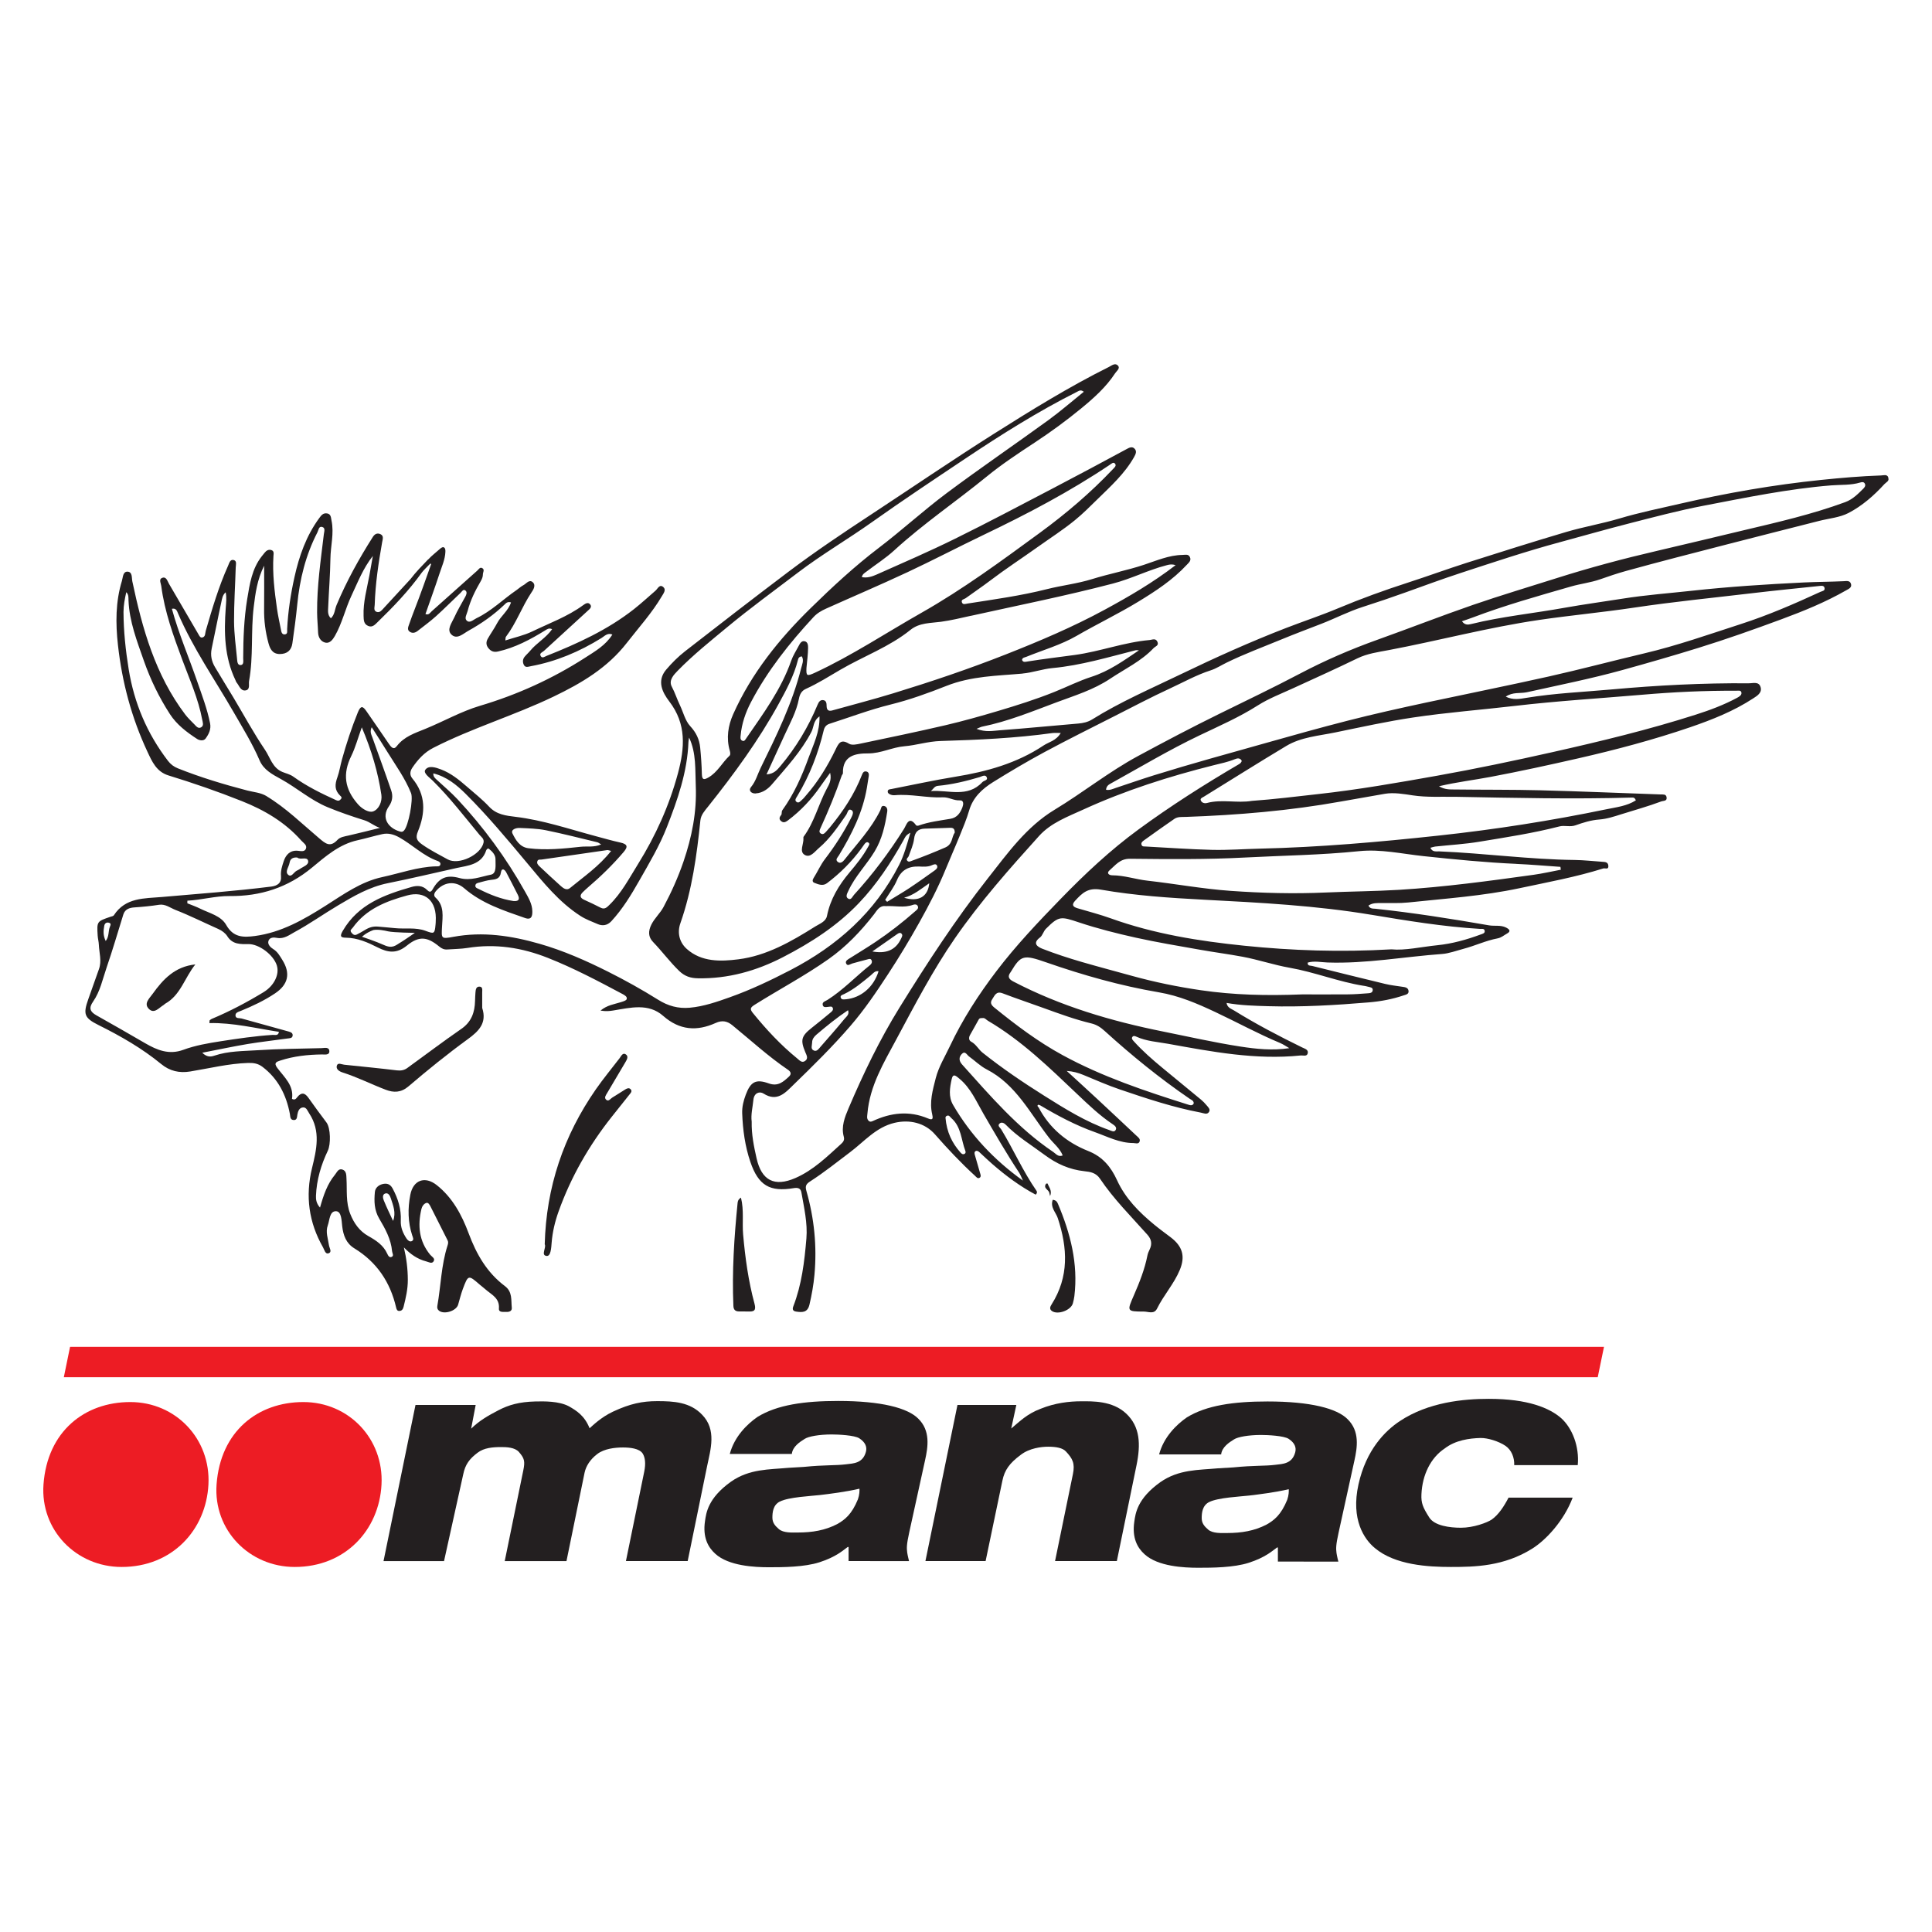 <svg xmlns="http://www.w3.org/2000/svg" id="Layer_1" version="1.1" viewBox="0 0 530 530"><defs><style> .st0 { fill: #231f20; } .st1 { fill: #ed1c24; } </style></defs><g><path class="st0" d="M149.43,341.38c.41-15.74,5.18-29.81,14.03-42.55,2.05-2.95,4.35-5.71,6.52-8.55.41-.54.85-1.61,1.69-1.04.87.59.25,1.53-.16,2.24-1.64,2.8-3.31,5.58-4.96,8.38-.33.56-.88,1.26-.28,1.81.68.62,1.16-.25,1.69-.57,1.21-.73,2.39-1.51,3.59-2.25.44-.27.96-.49,1.39-.1.61.56.09,1.07-.26,1.51-1.6,2.04-3.23,4.05-4.84,6.08-6.27,7.9-11.23,16.55-14.62,26.04-.98,2.74-1.66,5.6-1.89,8.53-.11,1.39-.22,3.75-1.37,3.63-1.67-.17-.05-2.23-.51-3.18Z"></path><path class="st0" d="M132.29,276.53c1.3,4.05-.84,6.27-3.93,8.52-5.61,4.08-11.02,8.46-16.3,12.97-2.07,1.76-4.07,1.75-6.21.94-4-1.52-7.83-3.47-11.92-4.77-.82-.26-1.86-.89-1.51-1.9.3-.87,1.32-.28,2.01-.21,4.82.5,9.63.97,14.44,1.55,1.09.13,2.01-.03,2.84-.63,4.94-3.57,9.8-7.27,14.82-10.73,2.81-1.93,3.72-4.56,3.79-7.72.02-.75.05-1.5.11-2.26.06-.77.16-1.69,1.14-1.63.91.05.71.96.71,1.6,0,1.42,0,2.85,0,4.27Z"></path><path class="st0" d="M203.27,328.55c.86,3.49.3,6.83.59,10.11.57,6.42,1.44,12.76,3.12,18.97.53,1.95-.19,2.21-1.75,2.15-.83-.03-1.67,0-2.51-.02-1-.01-1.49-.45-1.53-1.52-.4-9.43.21-18.83,1.15-28.2.05-.5.14-1,.93-1.5Z"></path><path class="st0" d="M288.79,329.14c.89.08,1.21.56,1.43,1.1,3.43,8.09,5.58,16.42,4.51,25.32-.08.66-.24,1.31-.41,1.96-.51,1.94-4.2,3.28-5.79,2.1-.72-.53-.42-1.21-.06-1.77,4.82-7.59,4.41-15.49,1.71-23.68-.52-1.59-2.13-2.96-1.39-5.03Z"></path><path class="st0" d="M288.07,328.12c-.11-.44-.17-.64-.2-.84-.12-.92-1.78-1.27-.92-2.53.06-.09.42-.1.43-.08.38,1.03,1.31,1.96.69,3.45Z"></path><path class="st0" d="M53.58,264.58c-2.95,3.66-4.04,8.43-8.29,10.78-.14.08-.24.24-.38.32-1.29.75-2.61,2.61-4.11,1.05-1.42-1.47.21-2.87,1.09-4.11,2.86-4,6.11-7.47,11.69-8.05Z"></path></g><g><path class="st0" d="M130.49,385.42l-1.24,6.5c2.23-2.2,4.67-3.58,7.49-5.05s5.71-2.3,10.09-2.41c2.4-.06,6.51-.12,9.22,1.32,2.06,1.18,4.28,2.52,5.69,6.03.74-.64,3.11-3.02,6.46-4.58,4.68-2.17,7.99-2.86,12.1-2.86,4.5,0,9,.25,12.29,3.71,4.06,4.13,2.33,9.56,1.39,14.11l-5.33,26.05h-16.94l5.02-24.53c.45-2.21.26-3.85-.41-4.95-.91-1.43-3.53-1.68-5.43-1.68-2.2,0-5.12.34-7.02,1.78-2.01,1.52-3.12,3.36-3.5,5.11l-4.97,24.28h-16.94l5.09-24.87c.52-2.53.32-3.32-1.22-5.09-1.14-1.26-3.43-1.32-4.83-1.32-2.3,0-4.7.19-6.47,1.54-2.25,1.69-3.4,3.23-3.95,5.92l-5.27,23.82h-16.6l8.77-42.83h16.51Z"></path><path class="st0" d="M200.2,398.86c1.27-4.81,4.81-8.23,7.6-10.16,5.37-3.31,12.81-4.38,22.15-4.38,11.8,0,19.09,1.92,21.98,4.88,3.35,3.29,2.65,7.72,1.85,11.34l-4.33,19.73c-.76,3.46-.74,4.37-.58,5.62.11.84.51,2.37.51,2.37l-16.59-.02v-3.86h-.24c-1.31.94-3.16,2.71-7.74,4.19-4.16,1.34-10.03,1.37-13.9,1.37s-11.04-.34-14.7-3.71c-1.97-1.77-3.47-4.5-2.81-8.94.33-2.24.77-6.28,7.13-10.83,5.07-3.54,10.42-3.3,15.78-3.8l4.21-.25c5.92-.59,8.51-.33,11.63-.72,1.93-.24,4.53-.23,5.39-3.41.36-1.33-.13-2.62-1.82-3.72-1.32-.84-5.74-1.05-7.57-1.05-3.43,0-6.38.54-7.39,1.21-1.36.84-3.31,2.11-3.54,4.13h-17.04ZM235.77,408.39c-3.62.86-8.45,1.46-10.85,1.74s-8.53.55-11,1.79c-1.87.94-2.03,3.02-2.03,4.4s.69,2.22,1.77,3.15c1.26,1.1,3.65.94,5.15.94,4.08,0,7.52-.6,10.82-2.29,2.13-1.2,4.03-2.68,5.72-6.82.44-1.27.46-2.36.42-2.91Z"></path><path class="st0" d="M317.97,399c1.27-4.81,4.81-8.23,7.6-10.16,5.37-3.31,12.81-4.38,22.15-4.38,11.8,0,19.09,1.92,21.98,4.88,3.35,3.29,2.65,7.72,1.85,11.34l-4.33,19.73c-.76,3.46-.74,4.37-.58,5.62.11.84.51,2.37.51,2.37l-16.59-.02v-3.86h-.24c-1.31.94-3.16,2.71-7.74,4.19-4.16,1.34-10.03,1.37-13.9,1.37s-11.04-.34-14.7-3.71c-1.97-1.77-3.47-4.5-2.81-8.94.33-2.24.77-6.28,7.13-10.83,5.07-3.54,10.42-3.3,15.78-3.8l4.21-.25c5.92-.59,8.51-.33,11.63-.72,1.93-.24,4.53-.23,5.39-3.41.36-1.33-.13-2.62-1.82-3.72-1.32-.84-5.74-1.05-7.57-1.05-3.43,0-6.38.54-7.39,1.21-1.36.84-3.31,2.11-3.54,4.13h-17.04ZM353.54,408.53c-3.62.86-8.45,1.46-10.85,1.74s-8.53.55-11,1.79c-1.87.94-2.03,3.02-2.03,4.4s.69,2.22,1.77,3.15c1.26,1.1,3.65.94,5.15.94,4.08,0,7.52-.6,10.82-2.29,2.13-1.2,4.03-2.68,5.72-6.82.44-1.27.46-2.36.42-2.91Z"></path><path class="st0" d="M277.4,391.88c2.42-2.02,4.38-4.03,8.08-5.42,3.94-1.6,7.85-2.05,11.16-2.05,3.01,0,8.5-.19,12.28,3.35,3.87,3.63,4.03,8.45,2.86,14.18l-5.4,26.3h-16.95l4.9-23.86c.61-2.95-.1-4.25-1.91-6.19-.9-1.01-2.77-1.32-4.88-1.32-1.81,0-5.13.38-7.52,2.23-3.07,2.28-4.44,4.16-5.04,7.11l-4.6,22.03h-16.51l8.79-42.83h16.15l-1.4,6.46Z"></path><path class="st0" d="M431.42,410.85c-2.38,6.32-7.3,11.61-11.07,13.97-7.8,4.89-15.73,5.04-22.34,5.04-6.18,0-15.31-.49-20.88-5.21-2.84-2.36-6.61-7.74-4.46-17.44,2.09-9.44,7.26-14.66,11.32-17.35,7.88-5.23,17.53-6.12,24.46-6.12,10.73,0,16.67,2.53,19.84,5.31,3.07,2.78,5,7.81,4.53,12.87h-17.43c.08-2.07-.73-4.15-2.4-5.29-1.82-1.24-4.91-2.2-6.86-2.15-2.98.08-6.86.58-9.83,2.89-3.81,2.53-6.12,7.19-6.36,12.56-.11,2.4.38,3.58,2.15,6.36,1.45,2.28,5.64,2.81,8.68,2.81,3.47,0,7.16-1.39,8.43-2.23,1.92-1.35,3.39-3.64,4.64-6.03h17.59Z"></path></g><path class="st1" d="M104.66,407.24c-.65,12.49-9.93,22.62-23.81,22.62-12.49,0-22.33-10.14-21.44-22.62,1.05-14.6,11.31-22.62,23.81-22.62s22.09,10.13,21.44,22.62Z"></path><path class="st1" d="M57.18,407.24c-.65,12.49-9.93,22.62-23.81,22.62-12.49,0-22.33-10.14-21.44-22.62,1.05-14.6,11.31-22.62,23.81-22.62s22.09,10.13,21.44,22.62Z"></path><polygon class="st1" points="438.3 377.81 17.51 377.81 19.22 369.47 440.02 369.47 438.3 377.81"></polygon><path class="st0" d="M518.02,130.94c-.4-.89-1.25-.54-1.99-.51-5.51.19-10.99.66-16.48,1.23-13.01,1.34-25.86,3.57-38.6,6.51-5.61,1.29-11.24,2.44-16.77,4.09-4.77,1.42-9.71,2.25-14.48,3.66-9.18,2.71-18.3,5.6-27.42,8.5-5.35,1.71-10.62,3.65-15.97,5.38-6.53,2.11-12.97,4.44-19.3,7.1-4.65,1.95-9.46,3.54-14.17,5.36-9.83,3.8-19.43,8.13-28.93,12.71-8.2,3.96-16.57,7.56-24.32,12.4-1.16.72-2.44,1-3.81,1.12-7.15.59-14.28,1.32-21.43,1.84-1.92.14-3.98.6-6.46-.39.92-.37,1.22-.54,1.53-.6,7.1-1.43,13.82-4.21,20.51-6.71,4.88-1.82,10.05-3.38,14.64-6.45,4.04-2.7,8.49-4.78,11.89-8.38.45-.48,1.51-.69,1.06-1.72-.48-1.1-1.41-.57-2.17-.5-6.96.61-13.54,3.14-20.47,4.09-4.34.59-8.71,1.11-13.04,1.8-.51.08-1.18.32-1.47-.44.11-.66.69-.65,1.13-.83,4.62-1.88,9.53-3.28,13.81-5.75,5.58-3.23,11.39-6.01,16.9-9.36,4.82-2.93,9.5-5.99,13.36-10.15.57-.61,1.31-1.17.84-2.14-.43-.89-1.31-.57-2.02-.57-3.76.05-7.19,1.61-10.65,2.74-4.67,1.53-9.49,2.44-14.18,3.9-4.02,1.25-8.27,1.72-12.32,2.74-7.21,1.82-14.52,2.82-21.83,3.96-.54.08-1.26.41-1.53-.32-.3-.82.61-.84,1.03-1.15,2.22-1.62,4.52-3.15,6.71-4.82,4.26-3.24,8.75-6.16,13.1-9.26,3.38-2.41,6.89-4.66,10.11-7.28,2.18-1.77,4.18-3.78,6.19-5.75,3.66-3.59,7.49-7.02,10.07-11.58.52-.92.83-1.67.11-2.37-.68-.66-1.48-.21-2.26.22-6.66,3.59-13.33,7.17-20.04,10.67-8.95,4.67-17.87,9.41-26.93,13.87-7.06,3.48-14.29,6.61-21.49,9.81-1.22.54-2.59,1.01-4.06.7.17-.83.79-1.14,1.3-1.53,2.54-1.94,5.27-3.67,7.61-5.82,8.01-7.33,17-13.41,25.39-20.26,4.14-3.38,8.63-6.34,13.12-9.29,4.41-2.9,8.69-6.03,12.77-9.38,3.45-2.84,6.82-5.84,9.31-9.65.42-.65,1.48-1.34.73-2.12-.76-.79-1.71.03-2.5.43-10.92,5.44-21.29,11.86-31.58,18.36-11.3,7.15-22.35,14.69-33.52,22.04-7.69,5.05-15.34,10.16-22.68,15.7-9.54,7.21-19.01,14.52-28.44,21.87-1.9,1.48-3.64,3.22-5.2,5.06-2.6,3.09-1.03,6.21.87,8.7,4.76,6.21,4.25,12.74,2.37,19.74-2.39,8.87-6.11,17.09-10.93,24.85-2.42,3.89-4.54,7.99-7.88,11.24-.68.66-1.29,1.32-2.38.76-1.48-.76-2.98-1.48-4.5-2.16-1.16-.52-1.33-1.18-.43-2.08.47-.47.97-.92,1.47-1.36,3.5-2.99,6.79-6.19,9.77-9.7,1.3-1.53.96-2.17-.96-2.59-2.28-.5-4.53-1.16-6.79-1.76-7.26-1.94-14.39-4.38-21.9-5.28-2.64-.32-5.22-.6-7.25-2.77-1.88-2.01-4.07-3.75-6.16-5.56-2.13-1.85-4.32-3.63-7.01-4.66-1.5-.58-3.44-1.19-4.34.07-.66.92,1.12,2.1,2.03,3,4.69,4.64,8.7,9.87,12.9,14.94.42.5,1.27,1,1.03,2.08-.73,3.3-6.78,6.25-9.83,4.57-2.36-1.31-4.78-2.51-7.01-4.09-1.55-1.09-1.85-1.9-1.15-3.59,2.07-5.07,2.22-10-1.52-14.5-.81-.97-.67-2.01,0-3,1.52-2.23,3.28-4.18,5.75-5.43,10.65-5.44,22.15-8.85,32.94-14.03,7.77-3.73,14.81-7.91,20.13-14.75,3.28-4.22,6.89-8.19,9.62-12.82.44-.75,1.25-1.76.39-2.49-1.04-.9-1.52.45-2.16,1-1.96,1.69-3.86,3.45-5.89,5.05-7.23,5.68-15.49,9.46-23.97,12.82-.51.2-1.16.75-1.58.11-.55-.84.44-1.09.87-1.49,4-3.67,8.01-7.31,12-10.99.47-.43,1.2-.98.72-1.67-.57-.8-1.33-.34-1.96.12-4.28,3.14-9.26,4.94-13.98,7.22-2.26,1.09-4.8,1.63-7.38,2.47.07-.55.02-.84.15-1,2.82-3.71,4.37-8.16,6.92-12.03.43-.65,1.46-2.01.46-2.93-.98-.9-1.77.39-2.6.81-.66.34-1.21.88-1.83,1.31-3.72,2.54-6.94,5.8-11.06,7.76-.82.39-1.79,1.44-2.65.63-.69-.65.02-1.72.25-2.6.76-2.94,2.09-5.62,3.61-8.22.35-.6.59-1.2.59-1.88,0-.55.51-1.21-.1-1.64-.67-.47-1.03.26-1.43.62-4.17,3.72-8.33,7.45-12.51,11.16-.44.39-.76,1.12-1.72.77,1.29-3.7,2.63-7.34,3.83-11.03.64-1.98,1.55-3.89,1.64-6.03.02-.52,0-1.12-.54-1.28-.28-.08-.76.27-1.05.54-1.01.92-2.14,1.75-3.06,2.76-.04.03-.09.05-.13.09-1.63,1.7-3.35,3.45-4.78,5.34-2.46,2.68-4.92,5.36-7.39,8.02-.5.54-1.04,1.28-1.88,1-.96-.33-.58-1.25-.56-1.97.18-5.78,1.04-11.48,2.04-17.15.15-.83.51-1.76-.47-2.21-.8-.36-1.51-.14-2.08.76-3.8,5.98-7.22,12.16-9.96,18.7-.5,1.19-.47,2.61-1.55,3.62-.96-.91-.78-2.04-.74-3.08.18-4.42.55-8.84.61-13.26.04-3.5,1.05-6.97.3-10.48-.16-.74-.11-1.8-1.24-1.95-1.04-.15-1.54.47-2.14,1.3-3.56,4.86-5.51,10.42-6.78,16.17-1.04,4.67-1.77,9.44-2.01,14.25-.03.52.22,1.34-.58,1.46-.89.12-1.01-.69-1.13-1.34-.37-1.89-.8-3.77-1.07-5.67-.68-4.8-1.28-9.61-.98-14.48.04-.64.25-1.43-.66-1.66-.71-.18-1.29.17-1.74.73-.26.32-.52.65-.78.97-2.73,3.45-3.34,7.67-4.02,11.77-.88,5.35-1.08,10.8-1.1,16.23,0,.69.25,1.81-.7,1.87-.92.06-.92-1.06-.99-1.76-.33-3.41-.8-6.82-.82-10.23-.02-4.92.32-9.85.46-14.78.02-.7.37-1.75-.48-2.02-1.06-.33-1.29.82-1.61,1.53-2.59,5.77-4.37,11.81-6.13,17.86-.2.67-.02,1.64-.97,1.84-.54.11-.79-.46-1.05-.91-2.68-4.62-5.37-9.22-8.07-13.83-.44-.75-.71-2.03-1.84-1.63-1.02.36-.38,1.44-.28,2.22.92,7.08,3.34,13.72,5.81,20.36,2,5.38,4.37,10.64,5.43,16.33.13.71.51,1.6-.27,2.08-.82.5-1.38-.27-1.89-.8-.87-.9-1.8-1.76-2.54-2.75-8.17-10.82-11.73-23.48-14.47-36.46-.21-1.01.06-2.59-1.29-2.67-1.32-.08-1.28,1.57-1.56,2.49-1.77,5.77-1.76,11.65-1.1,17.62,1.13,10.21,3.74,19.99,8.09,29.28,1.26,2.69,2.46,5.49,5.78,6.51,6.78,2.08,13.49,4.4,20.09,7.03,6.2,2.46,11.86,5.78,16.34,10.84.58.65,1.67,1.23,1.26,2.25-.38.93-1.49.6-2.26.54-2.16-.18-3.28,1.22-3.82,2.85-.42,1.27-.89,2.64-.75,4.09.18,1.92-1,2.68-2.7,2.89-9.95,1.25-19.95,1.98-29.93,2.85-4.84.42-10.04.1-13.22,5.02-.15.23-.58.3-.9.4-3.77,1.28-3.78,1.27-3.54,5.18.05.83.29,1.65.32,2.48.09,2.23.84,4.46.03,6.71-.99,2.75-1.96,5.51-2.93,8.26-1.47,4.13-1.07,5.15,2.82,7.09,6.07,3.02,11.94,6.38,17.2,10.7,2.34,1.92,4.96,2.52,7.95,2.03,5.27-.86,10.47-2.17,15.86-2.34,1.54-.05,2.76.16,3.95,1.06,4.3,3.26,6.53,7.71,7.52,12.89.14.7.02,1.68,1.07,1.71.93.03.88-.83.99-1.47.16-.96.53-1.93,1.57-1.99.92-.06,1.22.94,1.68,1.64,3.22,4.86,2,9.96.77,15.01-1.87,7.67-.88,14.91,3.02,21.74.37.65.61,1.97,1.56,1.61.98-.37.18-1.42.07-2.19-.26-1.81-.99-3.63-.33-5.44.54-1.48.47-4.02,2.34-3.89,1.43.11,1.44,2.57,1.62,4.11.29,2.5,1.08,4.69,3.32,6.06,6.16,3.77,9.86,9.26,11.47,16.24.12.53.3.99.93.94.68-.05.96-.51,1.12-1.15.61-2.43,1.17-4.82,1.16-7.39-.01-2.98-.37-5.88-1.08-8.89,1.79,1.86,3.72,3.22,6.1,3.83.7.18,1.58.77,2.06-.02.49-.8-.48-1.24-.95-1.8-3.07-3.73-3.47-8.02-2.4-12.54.16-.68.64-1.48,1.39-1.68.48-.13.84.48,1.07.92,1.59,3.12,3.16,6.25,4.73,9.37.25.49.12.95-.04,1.45-1.72,5.36-1.81,11.01-2.78,16.5-.1.54.02,1,.46,1.34,1.43,1.11,4.74.06,5.24-1.66.42-1.44.77-2.9,1.29-4.3,1.48-3.93,1.51-3.91,4.68-1.16.51.44,1.05.83,1.55,1.28,1.63,1.44,3.9,2.36,3.67,5.23-.09,1.15,1.17.9,1.97.94.84.04,1.66-.21,1.56-1.17-.22-2.08.22-4.34-1.89-5.92-4.94-3.71-7.82-8.76-9.96-14.51-1.86-4.99-4.41-9.78-8.77-13.21-3.23-2.54-6.45-1.36-7.22,2.69-.72,3.74-.68,7.48.53,11.15.18.53.56,1.22-.12,1.55-.59.29-1.15-.26-1.46-.73-.97-1.47-1.65-3.05-1.56-4.88.15-3.17-.75-6.05-2.24-8.83-.7-1.3-1.68-1.48-2.8-1.2-1.06.26-1.97,1.04-2.07,2.17-.23,2.51-.2,4.93,1.2,7.31,1.62,2.74,3.22,5.59,3.52,8.93.05.54.53,1.17-.03,1.51-.68.41-1.07-.31-1.29-.81-1.06-2.36-3.05-3.65-5.2-4.86-2.42-1.36-3.94-3.5-4.96-6.09-1.25-3.16-.84-6.43-1.03-9.67-.05-.91.01-2.11-1.1-2.48-1.14-.38-1.5.74-2.07,1.43-2.09,2.53-3.12,5.56-4.09,9-1.01-1.13-1.15-2.22-1.11-3.24.17-4.35,1.39-8.46,3.25-12.36.84-1.76.79-6.19-.37-7.75-1.67-2.23-3.34-4.47-4.94-6.75-1.01-1.44-1.97-1.59-3.1-.16-.3.37-.61.86-1.42.44.58-3.64-2.09-5.92-4.03-8.49-1.06-1.41-.21-1.69.8-2.02,3.72-1.22,7.56-1.63,11.46-1.68.78,0,2.04.25,2.02-.87-.03-1.27-1.33-.88-2.16-.86-5.84.15-11.68.19-17.5.57-3.98.26-8.03.19-11.9,1.5-.96.32-2.01.46-3.31-.81,4.54-.88,8.5-1.73,12.5-2.4,3.62-.6,7.28-.99,10.91-1.51.53-.08,1.31-.02,1.39-.79.08-.7-.48-.95-1.11-1.12-4.3-1.17-8.59-2.38-12.88-3.57-.61-.17-1.57.07-1.68-.73-.12-.9.79-1.09,1.5-1.38,3.25-1.33,6.42-2.82,9.34-4.78,3.65-2.44,4.31-5.52,1.98-9.22-.68-1.08-1.29-2.22-2.51-2.96-.65-.4-1.6-1.26-1.27-2.23.35-1.03,1.49-.98,2.38-.81,1.89.35,3.37-.83,4.75-1.58,4.12-2.22,7.95-4.96,11.98-7.35,4.29-2.55,8.54-5.05,13.63-6.08,6.3-1.27,12.57-2.76,18.85-4.16,3.11-.69,6.84-.87,8.14-4.84.12-.35.49-.64.75-.43.93.74,1.83,1.68,1.8,2.89-.04,1.5.39,3.87-1.26,4.2-2.79.55-5.56,1.76-8.6.93-3.6-.99-5.62-.05-7.4,3.12-.57,1.01-1.06.58-1.53.12-1.25-1.24-2.77-1.21-4.22-.8-7.46,2.14-14.63,4.72-18.88,12.03-.89,1.53-.58,1.87.85,1.89,3.19.04,6,1.29,8.74,2.68,2.81,1.42,5.18,1.77,7.96-.49,3.38-2.75,5.62-2.47,8.91.24.72.59,1.36.87,2.24.8,1.83-.14,3.69-.13,5.5-.42,7.63-1.23,14.92-.1,22.06,2.73,7.08,2.8,13.79,6.35,20.49,9.92.62.33,1.35.75,1.12,1.41-.14.41-1.02.63-1.6.82-1.79.57-3.74.78-5.57,2.31,1.53.25,2.5.13,3.5-.03,4.7-.76,9.64-2.09,13.69,1.48,4.51,3.97,9.27,4.27,14.41,1.94,1.81-.82,3.2-.49,4.57.63,5.05,4.12,9.85,8.55,15.27,12.22.72.49,1.04,1.14.26,1.86-1.55,1.44-3.03,2.78-5.52,1.88-3.56-1.28-4.99-.48-6.33,3.09-.62,1.66-1.05,3.34-.98,5.14.17,4.53.78,9.01,2.24,13.3,2.21,6.47,5.33,8.3,11.92,7.19,1.03-.17,1.88-.02,2.08,1.17.72,4.19,1.73,8.39,1.37,12.67-.53,6.32-1.28,12.63-3.6,18.62-.33.86-.03,1.29.8,1.41,1.65.24,3.12.31,3.64-1.9.63-2.7,1.12-5.41,1.37-8.16.72-7.83-.05-15.55-2.22-23.09-.4-1.4.04-1.92,1.08-2.59,3.8-2.44,7.31-5.27,10.91-7.98,3.88-2.91,7.08-6.84,12.19-8.06,4.13-.98,8.35,0,11.12,3.18,3.47,3.96,7.08,7.79,10.97,11.35.37.34.71.86,1.24.55.52-.31.27-.89.13-1.36-.46-1.61-.93-3.21-1.39-4.82-.12-.41-.24-.89.17-1.14.39-.23.79.04,1.11.34,1.16,1.08,2.31,2.18,3.51,3.22,3.69,3.21,7.59,6.1,11.87,8.38.47-.45.4-.81.22-1.07-3.71-5.34-6.31-11.31-9.68-16.85-.28-.47-1.2-1.03-.35-1.66.47-.35,1.13-.1,1.58.37,3.17,3.27,7.05,5.6,10.66,8.29,3.33,2.48,6.85,4.05,10.95,4.49,1.61.17,3.16.41,4.27,2.06,3.76,5.6,8.55,10.35,13.01,15.37,1.12,1.26,1.34,2.56.59,4.07-.25.51-.48,1.05-.59,1.6-.75,3.8-2.18,7.4-3.7,10.89-1.91,4.39-2.06,4.51,2.72,4.51,1.23,0,2.81.83,3.62-.82,1.82-3.7,4.67-6.8,6.25-10.63,1.55-3.75.71-6.47-2.51-8.92-1.52-1.15-3.07-2.28-4.54-3.49-4.15-3.42-7.9-7.19-10.18-12.18-1.66-3.63-3.95-6.44-7.89-8-5.89-2.34-10.63-6.24-13.63-11.98-.25-.19-.44-.44-.14-.69.09-.08.38.08.57.13,4.8,2.85,9.73,5.48,14.99,7.35,3.45,1.23,6.79,3,10.58,3,.52,0,1.42.39,1.71-.41.27-.75-.41-1.17-.89-1.63-3.54-3.31-7.05-6.64-10.6-9.93-2.82-2.62-5.66-5.21-8.5-7.81,1.67.1,3.14.51,4.55,1.09,3.35,1.38,6.69,2.86,10.09,4.01,7.26,2.47,14.57,4.9,22.14,6.33.78.15,1.71.66,2.25-.17.5-.76-.3-1.38-.76-1.95-.42-.51-.9-.99-1.41-1.42-3.54-2.93-7.1-5.83-10.64-8.76-2.77-2.29-5.47-4.65-7.88-7.33-.29-.32-.61-.67-.36-1.09.26-.43.72-.3,1.11-.12,2.78,1.28,5.82,1.44,8.76,1.97,11.99,2.17,23.99,4.46,36.29,3.2.69-.07,1.74.36,1.97-.58.25-1.02-.76-1.26-1.53-1.63-6.38-3.12-12.66-6.41-18.7-10.15-.78-.48-1.84-.75-2.03-2.06,3.91.7,7.72.79,11.52.9,9.19.26,18.36-.28,27.52-1.05,3.25-.27,6.45-.87,9.54-1.92.6-.2,1.45-.32,1.34-1.22-.11-.94-.94-1.03-1.71-1.14-1.57-.24-3.16-.41-4.69-.78-6.7-1.61-13.38-3.28-20.06-4.94-.5-.12-1.27.07-1.21-.91,1.82-.53,3.65-.09,5.47-.03,10.56.36,20.96-1.58,31.44-2.34,1.83-.13,3.9-.9,5.83-1.41,3.17-.83,6.14-2.26,9.33-2.86,1.1-.21,1.74-.85,2.57-1.3,1.22-.65.72-1.2-.23-1.68-1.5-.75-3.13-.33-4.67-.6-10.34-1.8-20.7-3.44-31.14-4.55-.69-.07-1.49.07-1.93-.87,1.13-.79,2.39-.69,3.63-.7,2.42-.03,4.85.1,7.25-.15,10.22-1.08,20.48-1.77,30.57-3.92,7.69-1.64,15.43-3.05,22.95-5.41.53-.17,1.52.45,1.41-.77-.09-1.01-.9-1.02-1.68-1.07-2.5-.16-4.99-.46-7.49-.49-12.46-.14-24.82-1.85-37.26-2.36-.8-.03-1.84.26-2.38-.99.51-.13.89-.28,1.28-.33,4.07-.44,8.18-.67,12.21-1.34,7.32-1.21,14.67-2.32,21.87-4.18,1.46-.38,2.93.23,4.44-.31,2.09-.75,4.29-1.43,6.49-1.59,2.16-.16,4.22-.86,6.13-1.46,3.62-1.14,7.3-2.15,10.87-3.49.64-.24,1.71-.04,1.49-1.2-.16-.86-.94-.7-1.63-.73-11.02-.38-22.03-.86-33.05-1.14-7.78-.2-15.56-.12-23.34-.22-1.34-.02-2.76.1-4.41-.89,4.96-1.16,9.59-1.7,14.14-2.56,8.05-1.52,16.04-3.26,24.01-5.08,10.4-2.37,20.72-5.11,30.83-8.57,6-2.06,11.88-4.4,17.22-7.89,1.06-.69,2.5-1.53,2.02-3.11-.49-1.6-2.04-1.02-3.25-1.03-12.55-.1-25.05.55-37.55,1.68-7.82.71-15.67,1.03-23.43,2.31-1.77.29-3.68.68-5.67-.33,1.93-1.34,3.96-.81,5.8-1.21,8.79-1.95,17.62-3.71,26.32-6.12,6.91-1.91,13.8-3.9,20.64-6.02,7.7-2.38,15.31-5.08,22.88-7.88,6.08-2.25,12.1-4.7,17.75-7.94.68-.39,1.68-.76,1.28-1.85-.33-.89-1.22-.68-1.97-.65-3.67.18-7.33.17-11,.35-10.27.5-20.51,1.16-30.73,2.28-6.29.69-12.65,1.16-18.86,2.15-5.31.85-10.68,1.56-15.98,2.51-8.54,1.54-17.2,2.39-25.65,4.47-.89.22-1.73.28-2.5-.77,1.14-.4,2.07-.69,2.98-1.04,8.81-3.34,17.88-5.88,26.92-8.49,2.63-.76,5.41-1.07,7.93-1.95,2.34-.82,4.7-1.63,7.08-2.29,9.25-2.56,18.56-4.93,27.85-7.33,8.4-2.17,16.82-4.29,25.23-6.43,2.71-.69,5.66-.92,8.07-2.18,3.73-1.95,6.97-4.77,9.84-7.92.47-.51,1.45-.84,1.02-1.79ZM105.31,329.38c-.25-.62-.52-1.65.34-1.96.84-.31,1.32.56,1.55,1.27.65,2.01,1.5,4,.63,6.24-.85-1.84-1.75-3.66-2.51-5.54ZM112.76,217.57c.69,1.73-.72,9.04-1.95,10.29-.45.46-.79.34-1.31.18-2.94-.92-5.05-3.66-2.78-6.9.96-1.37,1.1-2.84.6-4.3-1.67-4.89-3.45-9.73-5.19-14.6-.27-.76-.73-1.49-.16-2.75,1.54,2.43,2.97,4.62,4.34,6.85,2.27,3.67,4.83,7.18,6.45,11.23ZM102.31,222.61c-.99.34-2.81-.5-4.12-1.99-3.67-4.17-4.24-8.34-1.82-13.25,1.12-2.28,1.78-4.79,2.88-7.84,2.69,6.35,4.45,12.32,5.37,18.5.27,1.85-.67,4.02-2.31,4.58ZM58.06,177.96c.91-4.24,1.72-8.51,2.65-12.75.2-.91.31-1.96,1.2-2.73.3,1.49.12,2.86.02,4.25-.5,6.8-.38,13.52,2.66,19.85.11.23.17.49.33.67.72.86,1.1,2.4,2.49,2.14,1.29-.24.75-1.7.92-2.59,1.22-6.7.45-13.53,1.27-20.27.46-3.77.95-7.52,2.86-11.35,0,4.25.04,8.05-.01,11.85-.05,3.2.36,6.34,1.2,9.41.42,1.55,1.09,2.97,3.09,2.98,1.98,0,3.18-.98,3.46-2.89.51-3.54.99-7.09,1.34-10.64.67-6.96,2.32-13.64,5.55-19.88.32-.62.34-1.74,1.34-1.44.89.28.49,1.3.41,1.98-.85,7.13-1.9,14.24-1.85,21.45.01,1.84.21,3.67.27,5.51.05,1.41.8,2.53,2.02,2.79,1.16.24,1.96-.74,2.59-1.84,2-3.5,2.85-7.46,4.56-11.08,1.73-3.67,3.18-7.48,5.85-10.86-.31,1.77-.61,3.54-.94,5.31-.68,3.69-1.74,7.31-1.6,11.12.04,1.14.02,2.21,1.23,2.75,1.18.53,1.9-.35,2.6-1.02,4.37-4.24,8.58-8.63,12.13-13.59.41-.57,1.58-1.7,2.28-2.42.12-.12.32,0,.27.16-.79,2.25-3.16,8.94-4.39,12.04-.58,1.46-1.12,2.95-1.64,4.44-.24.69-.61,1.49.24,2.03.72.46,1.46.25,2.1-.25,1.71-1.34,3.47-2.62,5.08-4.07,2.3-2.07,4.47-4.28,6.72-6.4.37-.35.75-1.16,1.38-.57.46.42.2,1.1-.09,1.64-1.03,1.91-2.17,3.76-3.05,5.73-.65,1.46-2.13,3.3-.79,4.63,1.53,1.52,3.23-.2,4.7-1.02,3.59-1.99,6.93-4.33,9.9-7.18.37-.36.79-.88,1.77-.59-.73,2.29-2.75,3.69-3.8,5.69-.77,1.47-1.76,2.83-2.58,4.28-.48.85-.5,1.73.18,2.57.7.87,1.47,1.18,2.62.93,4.71-1.05,8.89-3.29,12.94-5.78.62-.38,1.07-.74,1.92-.34-1.65,2.36-4.22,3.75-6.01,5.91-.48.58-1.06,1.07-1.53,1.65-.51.63-.59,1.39-.26,2.13.43.98,1.24.59,1.96.46,6.97-1.28,13.37-4.01,19.37-7.72.88-.54,1.65-1.52,3-.97-1.83,2.95-4.76,4.62-7.5,6.38-8.97,5.77-18.57,10.13-28.84,13.18-5.16,1.54-9.95,4.27-14.97,6.32-2.88,1.18-5.81,2.09-7.84,4.75-.91,1.19-1.63.14-2.24-.76-1.99-2.96-4.05-5.87-6.06-8.81-1.01-1.47-1.58-1.64-2.37.29-1.72,4.23-3.14,8.56-4.36,12.94-.44,1.59-.7,3.34-1.24,4.83-.73,2.02-.82,3.53.71,5.05.28.27.65.51.22,1-.39.45-.74.52-1.3.27-4.05-1.84-8.06-3.81-11.67-6.41-1.01-.73-2.07-.91-3.08-1.34-2.74-1.15-3.33-3.96-4.74-6.04-3.14-4.63-5.81-9.58-8.69-14.39-1.67-2.78-3.39-5.53-5.04-8.32-.92-1.55-1.3-3.22-.91-5.06ZM73.18,218.43c-1.7-1.03-3.57-1.11-5.3-1.56-6.49-1.69-12.87-3.61-19.1-6.1-1.08-.43-1.96-1.09-2.7-2.05-5.72-7.47-9.27-15.82-10.78-25.13-.84-5.22-1.4-10.43-1.42-15.7,0-1.83.35-3.59.76-5.44.7.69.58,1.49.61,2.22.23,5.85,2.33,11.2,4.23,16.64,1.81,5.16,4.17,10,7.12,14.57,1.88,2.91,4.62,4.98,7.48,6.84.62.41,1.78.62,2.32-.12.87-1.2,1.56-2.53,1.23-4.19-.79-3.95-2.22-7.68-3.53-11.47-2.29-6.64-5.08-13.11-6.95-19.93,1.15-.25,1.4.58,1.67,1.22,4.12,9.62,10.12,18.19,15.31,27.21,2.48,4.31,5.11,8.55,7.08,13.15,1.11,2.59,3.49,3.84,5.79,5.1,4.4,2.41,8.21,5.82,12.88,7.75,3.31,1.37,6.71,2.53,10.13,3.6,1.49.47,2.65,1.57,4.22,2.07-2.86.7-5.71,1.44-8.58,2.09-1.1.25-2.34.41-3.07,1.2-2.01,2.17-3.32,1.01-5.06-.47-4.68-3.95-9.06-8.28-14.36-11.49ZM79.46,236.63c.14-1.07.94-1.48,2.08-1.39.86.77,2.68-.35,2.98.89.28,1.16-1.39,1.61-2.29,2.27-.26.19-.58.33-.87.48-.8.43-1.46,1.99-2.4,1-.8-.85.34-2.13.48-3.25ZM28.6,253.98c.11-.64.56-1.03,1.25-.86.75.19.46.71.28,1.16-.47,1.2-.15,2.63-1.13,3.86-.77-1.57-.63-2.87-.4-4.16ZM75.95,264.89c.74,2.37-.69,5.5-3.68,7.31-4.56,2.77-9.28,5.26-14.21,7.32-.21.09-.38.26-.56.4-.02.25-.04.49-.06.74,6.49-.14,12.72,1.43,19.07,2.4-.14,1.17-1.1.8-1.72.84-4.78.31-9.53,1.01-14.23,1.74-3.43.53-6.98,1.14-10.29,2.36-3.89,1.43-7.16.09-10.42-1.8-4.45-2.58-8.91-5.15-13.41-7.67-1.75-.98-2.14-2-.9-3.77,1.95-2.79,2.61-6.16,3.7-9.32,1.66-4.82,3.08-9.72,4.6-14.59.48-1.53,1.84-1.85,3.1-1.93,2.25-.15,4.49-.37,6.72-.72,1.68-.26,3.04.85,4.46,1.41,3.99,1.56,7.83,3.49,11.75,5.23,1.03.46,1.95,1.15,2.49,2,1.43,2.28,3.62,2.18,5.8,2.15,2.89-.03,6.86,2.92,7.79,5.88ZM120.81,237.14c-.14.64-.78.51-1.25.52-5.06.16-9.82,1.9-14.7,2.95-5.83,1.25-10.63,4.74-15.55,7.86-6.02,3.82-12.13,7.33-19.38,8.3-3.26.43-5.93.4-7.87-3.02-1.43-2.52-4.55-3.21-7.07-4.45-1.16-.58-2.4-1.01-3.6-1.5,0-.24,0-.48.01-.72,3.89-.19,7.66-1.31,11.58-1.27,8.45.09,15.96-2.31,22.58-7.78,3.75-3.1,7.51-6.43,12.54-7.53,2.28-.5,4.52-1.18,6.8-1.68,1.61-.35,3.11.07,4.57.87,3.64,2.02,6.63,5.11,10.64,6.52.41.14.8.48.7.92ZM288.83,201.09c.56-.08,1.15-.01,2.16-.01-1.28,2.16-3.26,2.45-4.72,3.43-7.33,4.89-15.59,7.17-24.2,8.57-5.87.95-11.69,2.24-17.53,3.37-.4.08-.91.06-1,.55-.1.61.42.86.89,1.03.31.11.66.15.99.12,4.45-.41,8.82.79,13.25.58,1.62-.07,2.97.92,4.61.83,1.22-.06,1.01,1.18.75,1.87-.58,1.54-1.44,2.88-3.3,3.19-2.95.5-5.94.85-8.78,1.87-.19.07-.55.03-.64-.09-2-2.78-2.63-.12-3.31.97-4.05,6.44-8.6,12.5-13.73,18.11-.46.5-.8,1.62-1.69.97-.69-.51-.15-1.4.16-2.08,1.82-3.98,4.96-7.09,7.2-10.81,2.04-3.37,2.86-7.08,3.45-10.89.11-.72-.11-1.43-.88-1.57-.82-.16-.77.7-1.01,1.18-2.49,5.08-6.38,9.16-9.82,13.55-.44.56-1.16,1.23-1.91.57-.7-.61.06-1.23.37-1.75,3.52-5.8,6.54-11.8,7.68-18.58.18-1.07.36-2.14.51-3.21.08-.53-.04-1.06-.63-1.21-.72-.18-1.02.33-1.25.93-2.06,5.32-5.17,10-8.78,14.38-.32.39-.66.76-.99,1.13-.4.44-.84.97-1.48.59-.67-.4-.33-1.02-.09-1.55,2.15-4.7,4.12-9.47,5.8-14.36.08-.23.34-.45.33-.66-.14-4.91,3.59-5.45,6.93-5.43,3.53.01,6.55-1.68,9.93-1.96,3.32-.28,6.45-1.34,9.92-1.44,10.28-.31,20.59-.77,30.81-2.2ZM269.49,214.56c-4.08,4.39-9.34,2.08-14.14,2.45.67-.51.96-1.34,1.93-1.43,3.91-.36,7.71-1.28,11.47-2.4.59-.17,1.57-.85,1.96.09.34.82-.81.84-1.22,1.29ZM249.66,243.5c-2.06,1.36-4.2,2.6-6.3,3.89-.18-.18-.35-.35-.53-.53,1.1-1.8,2.43-3.49,3.23-5.41,1.2-2.84,3.23-3.85,6.12-3.74,1.16.05,2.33.14,3.45-.35.45-.2,1.07-.46,1.37,0,.39.6-.12,1.09-.61,1.44-2.24,1.58-4.45,3.19-6.74,4.7ZM254.92,242.3c-.33,3.7-2.96,5.19-6.9,3.97,2.59-.69,4.6-2.38,6.9-3.97ZM250.27,236.09c-.47.17-.98.5-1.38.03-.44-.53.24-.84.39-1.26.56-1.57,1.28-3.13,1.48-4.76.23-1.87,1.09-2.71,2.86-2.78,2.34-.09,4.68-.13,7.02-.23.83-.03,1.28.25,1.27,1.32-.88,1.19-.52,3.17-2.58,4.07-2.99,1.29-6,2.51-9.06,3.61ZM207.33,217.65c1.91-.12,3.4-1.25,4.52-2.58,3.87-4.55,7.97-8.94,10.75-14.31.67-1.29.45-3,2.21-4.24.12,4.21-1.65,7.68-2.95,11.23-1.85,5.09-4.02,10.05-7.22,14.48-.34.47-.06,1.03-.37,1.39-.54.63-.59,1.18.08,1.69.67.52,1.26.14,1.81-.26,3.5-2.63,6.46-5.78,8.94-9.38.74-1.08,1.53-2.13,2.63-3.66.47,2.05-.36,3.3-.94,4.39-2.28,4.29-3.4,9.15-6.33,13.12-.09.12-.07.33-.06.49.1,1.53-1.18,3.56.3,4.48,1.57.98,2.82-.9,3.98-1.88,3.02-2.56,5.2-5.84,7.45-9.06.39-.57.5-1.82,1.4-1.35.85.44.3,1.51-.07,2.23-2.02,3.94-4.42,7.67-7.1,11.17-1.29,1.68-2.09,3.58-3.2,5.32-.34.54-.29,1.05.21,1.25,1.12.45,2.37.96,3.49.12,3.6-2.72,6.77-5.88,9.43-9.52.29-.4.57-.8.85-1.2.26-.36.65-.69,1.04-.45.58.36.18.78-.06,1.23-1.39,2.54-3.21,4.78-5.06,6.97-2.98,3.54-5.28,7.34-6.2,11.95-.32,1.58-2.05,2.15-3.22,2.89-6.55,4.12-13.35,8.04-21.12,9.01-4.8.6-10.06.79-14.14-2.87-2.03-1.83-2.64-4.46-1.73-7.04,3.21-9.14,4.5-18.62,5.48-28.18.16-1.55,1.19-2.66,2.11-3.81,7.1-8.91,13.83-18.09,19.32-28.09,2.11-3.85,4.23-7.75,5.32-12.08.11-.44.26-.99,1.09-1.03.63,1.11.07,2.19-.2,3.27-2.41,9.62-6.76,18.46-11.09,27.29-.86,1.76-1.34,3.7-2.67,5.3-.75.9.05,1.81,1.32,1.74ZM280.57,184.76c2.69-.24,5.38-1.23,8.16-1.49,7.77-.72,15.22-2.97,22.74-4.87.31-.08.65,0,.97,0-4.18,2.83-8.15,5.7-13.03,7.27-3.45,1.11-6.8,2.8-10.22,4.17-5.02,2.01-10.17,3.64-15.34,5.18-4.8,1.43-9.63,2.79-14.5,3.93-7.72,1.8-15.48,3.4-23.23,5.03-1.05.22-2.43.53-3.2.05-2.29-1.4-2.87-.13-3.73,1.65-2.18,4.49-4.77,8.76-8.09,12.54-.33.38-.63.79-1.01,1.11-.47.39-.96,1.19-1.65.6-.53-.46,0-1.08.29-1.57,3.39-5.62,5.72-11.66,7.24-18.02.21-.88.69-1.5,1.57-1.78,5.58-1.79,11.07-3.88,16.74-5.28,5.26-1.3,10.4-3.16,15.32-5.11,6.92-2.74,13.88-2.75,20.95-3.39ZM266.33,168.94c13-2.88,26.05-5.48,38.95-8.85,5.11-1.33,9.76-3.73,14.83-5.05.73-.19,1.37-.32,2.4-.01-6.26,4.82-12.79,8.61-19.44,12.22-8.75,4.75-17.88,8.62-27.14,12.27-10.14,4-20.44,7.47-30.85,10.66-5.55,1.7-11.17,3.15-16.76,4.71-1.13.32-1.55-.2-1.56-1.26,0-.69-.09-1.44-.89-1.56-.86-.13-1.26.48-1.59,1.27-2.54,6.11-5.92,11.74-10.19,16.81-.89,1.06-1.78,2.16-3.81,2.29,1.74-3.79,3.35-7.3,4.96-10.81,1.49-3.25,3.25-6.39,3.93-9.95.24-1.24.73-2.18,1.92-2.71,3.28-1.48,6.35-3.43,9.43-5.23,6.38-3.73,13.44-6.26,19.25-10.95,2.46-1.99,5.57-1.84,8.36-2.22,2.79-.38,5.47-1.04,8.19-1.64ZM248.71,157.08c7.12-3.33,14.09-6.98,21.18-10.38,11.91-5.7,23.58-11.83,34.57-19.2.48-.32,1.02-.9,1.47-.24.37.55-.23,1.02-.64,1.45-6.09,6.44-12.81,12.16-19.96,17.4-10.58,7.74-21.14,15.53-32.56,22-9.7,5.5-19.01,11.69-29.15,16.41-2.29,1.06-2.48.93-2.39-1.25.19-2.06.43-3.79.45-5.52,0-.64-.02-1.67-.96-1.84-.88-.16-1.28.63-1.63,1.3-.69,1.33-1.54,2.61-2.03,4.01-2.75,7.91-7.68,14.54-12.35,21.33-.28.41-.53.94-1.14.62-.53-.28-.45-.85-.4-1.34.28-3.3,1.38-6.44,2.87-9.27,4.52-8.6,10.53-16.15,17.11-23.26,1.02-1.1,2.2-1.77,3.49-2.35,7.35-3.3,14.78-6.46,22.08-9.88ZM186.52,193.45c-.81-1.66-1.35-3.43-2.23-5.08-.93-1.76.55-3.27,1.64-4.39,4.23-4.33,8.95-8.11,13.61-11.97,6.27-5.2,12.86-9.98,19.33-14.91,6.54-4.98,13.68-9.14,20.4-13.91,8.41-5.97,17-11.67,25.57-17.4,9.9-6.62,19.98-12.96,30.64-18.32.52-.26,1-.65,1.84,0-3.28,2.64-6.41,5.37-9.75,7.8-9.25,6.72-18.7,13.16-27.86,20-6.37,4.76-12.26,10.17-18.59,14.99-6.65,5.06-12.75,10.71-18.69,16.53-8.7,8.51-16.3,17.94-21.31,29.16-1.39,3.12-1.92,6.53-.93,9.95.15.53.24,1.13-.06,1.41-2.03,1.9-3.28,4.53-5.79,5.97-1.24.71-1.76.67-1.8-.93-.06-2.42-.22-4.84-.46-7.25-.22-2.27-1.1-4.14-2.75-5.92-1.38-1.49-1.88-3.8-2.81-5.72ZM167.65,233.43c-3.33,4.23-7.47,7.04-11.29,10.19-.86.71-1.77.11-2.47-.52-1.98-1.78-3.93-3.59-5.87-5.42-.41-.39-.87-.86-.57-1.52.21-.47.72-.31,1.11-.36,6.01-.87,12.01-1.75,18.02-2.6.23-.03.47.1,1.07.23ZM142.54,227.13c2.41.11,4.86.16,7.21.63,4.73.96,9.42,2.17,14.12,3.3.28.07.53.29,1.04.59-1.98.86-3.82.45-5.58.64-4.77.52-9.54,1.01-14.34.41-2.41-.3-3.52-2.26-4.4-4.04-.55-1.1.96-1.57,1.95-1.53ZM131.68,242.05c.96-.25,1.93-.54,2.91-.66,1.37-.15,2.56-.23,2.83-2.07.19-1.3,1.01-.84,1.45-.02,1.09,2.04,2.13,4.1,3.18,6.17.69,1.38.09,1.83-1.24,1.7-3.34-.52-6.4-1.74-9.37-3.24-.43-.22-1.06-.36-1.04-.94.03-.74.75-.79,1.29-.93ZM109.78,258.59c-1.15.69-2.07,1.73-4.37.69-2.3-1.04-6.1-2.3-6.1-2.3,0,0,1.05-1.08,3.11-1.84,1.28-.24,2.96.1,4.03.35,1.5.35,7.36.42,7.36.42,0,0-2.87,2-4.02,2.69ZM119.48,253.64c-.23,2.61-.4,2.58-2.78,1.7-2.69-1-5.59-.43-8.42-.73-1.47-.16-2.93-.26-4.48-.41-1.48-.15-2.6.24-3.75.96-.69.43-1.41.82-2.14,1.19-.61.31-1.02.08-1.47-.47-.6-.73.01-.95.34-1.4,3.69-5.14,9.13-7.25,14.93-8.84,4.85-1.33,8.21,1.41,7.82,7.2.01-.18,0,.32-.05.82ZM200.31,273.54c-3.57,1.27-7.26,2.57-11.13,2.91-3.14.27-5.9-.48-8.63-2.19-4.46-2.79-9.07-5.36-13.78-7.72-6.03-3.02-12.2-5.75-18.72-7.62-7.79-2.24-15.6-3.42-23.69-1.92-3.39.63-3.27.48-3.1-2.79.14-2.77.7-5.73-1.79-7.99-.5-.45-.46-1.07.1-1.75,2.11-2.53,5.27-2.96,7.76-.81,4.86,4.21,10.82,6.12,16.72,8.18,1.81.63,2.01-.64,1.98-1.89-.04-1.99-1.06-3.68-1.99-5.34-5.15-9.2-11.34-17.66-18.55-25.37-1.75-1.87-3.74-3.53-5.62-5.28-.48-.45-1.04-.83-1-1.8,3.65.9,6.41,3.16,8.9,5.64,6.03,6.01,11.47,12.54,16.93,19.08,4.34,5.21,8.63,10.56,14.46,14.34,1.54,1,3.23,1.6,4.85,2.3,1.13.48,2.52.48,3.72-.83,3.09-3.36,5.41-7.18,7.64-11.11,2.73-4.8,5.56-9.54,7.58-14.71,2.95-7.53,5.61-15.13,5.91-23.33.01-.4.12-.8.18-1.2,2,4.25,1.64,8.82,1.83,13.29.29,7.14-1.07,14-3.39,20.78-1.48,4.31-3.32,8.4-5.45,12.39-.93,1.74-2.46,3.06-3.35,4.85-.87,1.77-.89,3.35.47,4.76,2.48,2.57,4.59,5.46,7.17,7.95,1.53,1.48,3.13,1.97,5.11,2.01,8.29.16,16.04-2.02,23.31-5.77,7.66-3.95,14.9-8.58,20.91-14.9,4.87-5.12,8.71-10.96,12.14-17.09.4-.72.62-1.53,1.95-2.17-.95,3.23-1.71,6.11-3.06,8.77-6.64,13.06-17,22.24-29.88,28.93-5.37,2.78-10.82,5.38-16.48,7.39ZM206.6,277.98c-.96-1.18-.8-1.57.45-2.36,6.72-4.21,13.74-7.93,20.23-12.5,4.84-3.41,8.84-7.62,12.46-12.26.81-1.04,1.5-2.51,3.25-2.28,2.49-.15,4.99.53,7.44-.35.46-.17,1.07-.22,1.33.32.33.68-.26,1.05-.69,1.43-3.45,3.04-7.07,5.86-10.89,8.42-2.28,1.53-4.65,2.95-6.97,4.42-.55.35-1.39.74-1.11,1.45.36.9,1.1.22,1.7.04,1.36-.39,2.73-.74,4.09-1.1.47-.12,1.01-.37,1.24.31.18.54-.12.97-.53,1.3-3.9,3.12-7.35,6.79-11.6,9.48-.53.34-1.44.52-1.32,1.32.15.91,1.01.62,1.64.57.41-.03.88-.2,1.11.27.27.57-.18.97-.54,1.27-1.73,1.45-3.48,2.87-5.24,4.26-2.81,2.23-3.13,3.31-1.74,6.63.36.87.92,1.77-.08,2.45-.89.61-1.54-.23-2.17-.74-4.49-3.66-8.41-7.87-12.06-12.36ZM232.1,274.12c-.61.06-1.3.19-1.48-.5-.15-.58.53-.72.97-.93,2.73-1.31,5.01-3.26,7.33-5.16.6-.5,1.09-1.28,2.09-1.09-1.31,4.31-4.79,7.28-8.91,7.69ZM231.63,279.55c-2.11,2.58-4.32,5.08-6.52,7.59-.48.55-1,1.39-1.82,1.06-1.03-.41-.5-1.45-.5-2.22,0-.88.49-1.55,1.16-2.13,2.78-2.37,5.62-4.67,8.68-6.72.47,1.18-.48,1.78-.99,2.41ZM239.31,261.01c2.28-1.6,4.55-3.2,6.84-4.78.33-.23.76-.48,1.13-.13.45.43.14.89-.07,1.35-1.53,3.32-4.3,4.22-7.9,3.56ZM255.73,305.74c.31,1.28.05,1.59-1.18,1.07-5.16-2.17-10.19-1.58-15.13.73-.55.26-.96.21-1.29-.27-.4-.57-.22-1.14-.17-1.82.64-7.58,4.49-13.91,7.94-20.35,5.05-9.42,9.99-18.91,16.08-27.73,6.91-9.99,14.96-19.06,23.08-28.06,3.26-3.6,7.84-5.27,12.17-7.25,11.5-5.26,23.5-9.07,35.73-12.14,1.94-.49,3.9-.87,5.76-1.64.65-.27,1.48-.46,1.93.45-.12.46-.41.7-.8.93-9.46,5.54-18.72,11.43-27.55,17.9-7.65,5.6-14.6,12.11-21.22,18.92-6.2,6.38-12.34,12.84-17.73,19.93-4.91,6.45-9.29,13.22-12.77,20.59-1.37,2.9-3.09,5.68-3.88,8.77-.82,3.23-1.8,6.55-.96,9.96ZM264.53,316.57c-.46.19-.79-.11-1.07-.43-2.27-2.58-3.74-5.52-4.09-9.53,0,.15-.08-.33.4-.52.61-.25.83.31,1.2.63,2.75,2.39,2.69,5.97,3.86,9.02.13.34.07.68-.29.83ZM279.47,321.52c.48.72.77,1.56,1.15,2.35-7.88-5.64-14.33-12.46-19.16-20.75-1.33-2.28-.9-4.72-.39-7.07.37-1.71,1.19-.9,2.09-.16,3.14,2.58,4.66,6.24,6.61,9.61,3.13,5.4,6.25,10.81,9.69,16.02ZM287.81,312.15c1.22,1.56,2.89,2.79,3.72,4.82-1.25.5-1.85-.46-2.59-.95-9.73-6.55-17.26-15.38-25-23.99-.91-1.01-.93-2.01-.1-2.89.93-.97,1.41.26,2.01.69,1.62,1.17,3.08,2.64,4.84,3.54,8.05,4.15,11.9,12.09,17.12,18.78ZM295.52,300.15c3.04,2.89,6.13,5.85,9.67,8.22.59.39,1.24.88.89,1.57-.4.79-1.19.27-1.79.06-6.42-2.25-12.13-5.82-17.85-9.42-5.82-3.66-11.5-7.51-16.88-11.79-1.14-.9-1.78-2.31-3.14-3.03-.67-.35-.69-1.12-.34-1.78.78-1.43,1.62-2.83,2.39-4.27.26-.49.66-.41,1.18-.43.55-.07.89.47,1.38.75,9.22,5.42,16.79,12.8,24.48,20.11ZM326.36,301.42c.46.32,1.09.48,1.12,1.24-.31.74-.95.56-1.47.39-11.83-3.73-23.6-7.65-34.53-13.61-6.69-3.64-12.78-8.23-18.7-13.03-.85-.69-1.25-1.31-.58-2.3.68-1.01,1.07-2.3,2.84-1.62,3.74,1.43,7.54,2.69,11.3,4.06,4.31,1.56,8.62,3.14,13.08,4.21,1.46.35,2.55,1.09,3.63,2.07,7.37,6.69,15.08,12.96,23.3,18.58ZM351.2,286.14c.87.36,1.66.93,2.49,1.4-4.63.7-9.06.23-13.46-.45-7.08-1.09-14.07-2.69-21.1-4.1-14.29-2.87-28.16-6.96-41.14-13.73-1.21-.63-1.68-1.33-.78-2.53.05-.07.1-.13.14-.21,2.72-4.53,3.47-4.67,9.62-2.53,10.11,3.52,20.41,6.44,30.94,8.23,5.58.95,10.52,3.08,15.5,5.42,5.94,2.79,11.71,5.96,17.78,8.49ZM374.05,270.42c.41.07.83.14,1.23.26.54.16,1.34.16,1.3.91-.04.88-.9.86-1.53.91-1.75.13-3.5.27-5.25.28-4.44.04-8.87.01-12.57.01-9.78.39-18.81.17-27.76-1.14-6.37-.93-12.67-2.21-18.92-3.94-4.59-1.27-9.22-2.49-13.8-3.82-3.63-1.06-7.23-2.23-10.75-3.6-1.17-.46-2.97-1.42-.71-3.11.73-.55.96-1.72,1.64-2.39,3.57-3.57,4.07-3.41,9.09-1.74,5.08,1.69,10.3,3.01,15.53,4.17,5.86,1.3,11.8,2.28,17.71,3.33,3.86.69,7.76,1.19,11.61,1.91,4.35.81,8.58,2.26,12.91,3.02,6.89,1.21,13.39,3.85,20.28,4.95ZM376.17,250.94c9.86,1.65,19.78,3.27,29.8,3.88.48.03,1.14-.16,1.3.43.2.78-.58.92-1.07,1.1-3.85,1.43-7.82,2.54-11.88,2.95-4.48.46-8.92,1.5-12.61,1.13-14.05.81-27.21.35-40.34-.99-12.47-1.27-24.81-3.25-36.68-7.52-2.98-1.07-6.06-1.86-9.09-2.76-1.31-.39-1.68-.97-.64-2.09,1.91-2.05,3.45-3.64,7.06-3.01,9.34,1.63,18.84,2.26,28.34,2.76,15.32.8,30.63,1.59,45.83,4.13ZM415.96,236.99c4.04.18,8.08.54,12.11.81.03.26.06.53.1.79-2.49.47-4.96,1.04-7.46,1.39-12.24,1.7-24.48,3.36-36.84,4.12-6.75.41-13.5.44-20.24.74-8.69.39-17.37.16-26.02-.45-7.64-.54-15.21-1.94-22.83-2.8-3.24-.36-6.35-1.46-9.64-1.47-.96,0-1.65-.61-.77-1.36,1.63-1.4,2.85-3.2,5.61-3.18,10.53.11,21.08.22,31.59-.34,10.41-.55,20.86-.67,31.24-1.74,5.98-.62,11.83.74,17.71,1.36,8.47.9,16.93,1.74,25.44,2.12ZM399.12,218.58c16.22.3,32.45.69,48.67.21.33,0,.67.02.97.77-2.47,1.57-5.36,1.88-8.06,2.44-15.22,3.15-30.55,5.55-46.01,7.22-16.36,1.77-32.72,3.21-49.19,3.59-4.33.1-8.68.43-13.02.33-6.08-.15-12.16-.6-18.24-.92-.4-.02-.89.06-1.07-.43-.22-.58.21-.95.61-1.23,2.78-1.99,5.56-3.99,8.38-5.92.93-.64,2.09-.5,3.18-.54,14.26-.5,28.44-1.69,42.5-4.22,4.02-.72,8.05-1.43,12.07-2.12,2.45-.42,5.18.06,7.7.44,3.85.57,7.69.32,11.51.39ZM415.55,193.65c11.61-1.36,23.27-2.06,34.9-3.06,8.56-.74,17.17-1.15,25.77-1.1.56,0,1.37-.23,1.5.49.13.71-.6,1.13-1.19,1.45-3.61,1.94-7.43,3.37-11.31,4.61-12.94,4.14-26.13,7.32-39.38,10.3-10.5,2.36-21.03,4.57-31.61,6.46-10.83,1.93-21.68,3.83-32.65,5.04-6.04.67-12.08,1.43-18.15,1.86-4.09.69-8.25-.52-12.33.58-.67.18-1.45-.05-1.7-.74-.2-.54.45-.74.87-1,7.52-4.63,14.99-9.35,22.57-13.89,4.1-2.46,8.89-2.78,13.44-3.72,7.1-1.46,14.19-3.03,21.37-4.1,9.26-1.39,18.6-2.09,27.89-3.18ZM422.26,170.06c8.67-1.27,17.42-2.08,26.09-3.38,10.74-1.61,21.55-2.67,32.33-3.95,6.14-.73,12.29-1.33,18.43-1.98.57-.06,1.3-.18,1.42.6.12.77-.65.78-1.16,1.02-7.12,3.28-14.3,6.4-21.76,8.81-8.8,2.85-17.53,5.93-26.56,8.06-8.74,2.06-17.42,4.38-26.18,6.34-11.17,2.5-22.41,4.75-33.6,7.14-7.23,1.55-14.46,3.16-21.6,4.99-7.53,1.93-15.05,4.03-22.54,6.15-10.21,2.88-20.44,5.67-30.56,8.82-3.5,1.09-6.95,2.3-10.43,3.45-.84.28-1.66.72-2.72.53.1-1.01.67-1.38,1.25-1.7,8.08-4.47,15.99-9.21,24.36-13.21,5.37-2.57,10.92-4.98,16.03-8.24,2.99-1.9,6.46-3.23,9.75-4.74,5.86-2.69,11.75-5.34,17.55-8.16,2.76-1.34,5.74-1.73,8.65-2.28,13.78-2.61,27.37-6.24,41.26-8.27ZM511.33,133.88c-1.54,1.53-3.03,3.1-5.16,3.88-9.03,3.32-18.38,5.47-27.71,7.68-7.94,1.88-15.87,3.82-23.83,5.66-9.31,2.16-18.52,4.62-27.63,7.51-7.65,2.43-15.36,4.72-22.95,7.34-8.79,3.04-17.45,6.43-26.21,9.56-7.26,2.6-14.35,5.66-21.14,9.24-7.35,3.87-14.85,7.46-22.3,11.12-7.49,3.68-14.85,7.56-22.19,11.52-8.01,4.32-15.13,10.05-22.9,14.74-7.75,4.69-12.88,11.92-18.3,18.8-8.86,11.26-16.67,23.25-24.22,35.43-5.48,8.85-9.96,18.17-14.02,27.7-1.01,2.38-2.06,5-1.3,7.76.25.91-.13,1.44-.7,1.96-3.89,3.52-7.62,7.22-12.56,9.38-5.77,2.52-9.3.67-10.66-5.4-.73-3.26-1.41-6.48-1.34-10.08-.26-1.86.26-3.91.47-5.98.19-1.91,1.7-2.39,2.77-1.71,3.79,2.43,6.09-.34,8.19-2.37,5.39-5.22,10.75-10.5,15.66-16.19,3.84-4.44,7.11-9.29,10.32-14.2,3.04-4.63,5.89-9.37,8.59-14.2,2.63-4.71,5.12-9.48,7.17-14.48,1.26-3.09,2.63-6.14,3.88-9.23.93-2.3,1.91-4.6,2.6-6.97,1.05-3.62,3.59-5.94,6.57-7.8,4.62-2.87,9.31-5.65,14.1-8.23,6.34-3.41,12.79-6.61,19.21-9.87,5.06-2.57,10.09-5.22,15.24-7.6,3.69-1.7,7.25-3.71,11.15-4.96,1.55-.5,2.94-1.43,4.39-2.13,4.87-2.38,9.93-4.25,14.92-6.31,3.65-1.51,7.37-2.9,11.05-4.33,3.8-1.47,7.45-3.38,11.37-4.63,3.94-1.26,7.89-2.6,11.75-3.99,4.98-1.79,9.96-3.63,14.99-5.28,9.06-2.97,18.1-5.99,27.31-8.48,6.34-1.71,12.65-3.53,19.01-5.15,6.73-1.72,13.46-3.52,20.28-4.83,11.66-2.23,23.31-4.66,35.18-5.61,2.65-.21,5.35,0,7.95-.79.49-.15,1.02-.21,1.28.39.19.43,0,.82-.31,1.13Z"></path></svg>